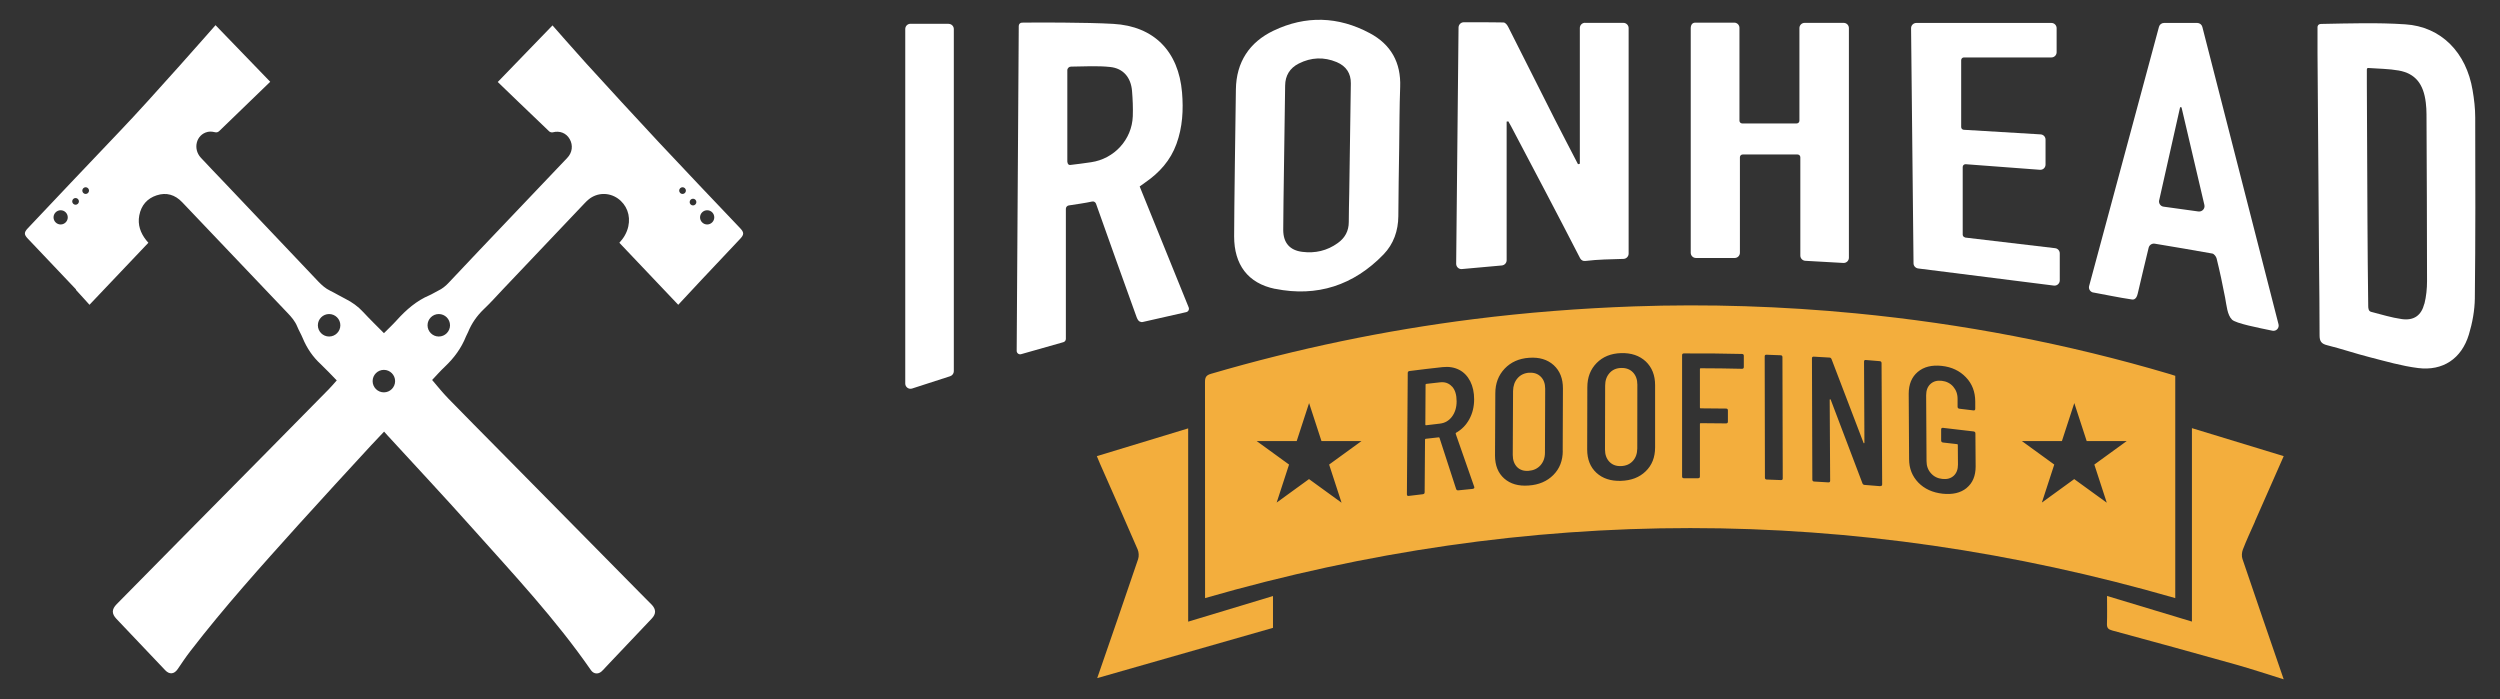 <svg xmlns="http://www.w3.org/2000/svg" id="Layer_1" data-name="Layer 1" viewBox="0 0 326.87 91.39"><rect x="0" y="0" width="326.87" height="91.39" fill="#333333" stroke="none"/><defs><style>      .cls-1 {        fill: #fff;      }      .cls-2 {        fill: #f3ae3d;      }    </style></defs><path class="cls-1" d="M9.92,37.89c.62.66,1.21,1.34,1.78,1.96,2.61-2.75,5.14-5.42,7.7-8.11-.08-.09-.19-.21-.29-.34-.74-.94-1.13-2.01-.9-3.23.25-1.34,1.05-2.23,2.27-2.63,1.27-.42,2.4-.09,3.34.9,4.59,4.82,9.17,9.65,13.77,14.47.51.53.99,1.08,1.28,1.8.21.51.5.99.71,1.5.54,1.3,1.3,2.43,2.32,3.37.74.7,1.44,1.45,2.13,2.16-.39.43-.71.82-1.05,1.16-2.72,2.76-5.44,5.53-8.16,8.28-3.61,3.66-7.23,7.32-10.85,10.98-2.91,2.94-5.81,5.89-8.71,8.83-.66.67-.68,1.25-.03,1.93,2.13,2.24,4.25,4.48,6.38,6.72.55.58,1.17.51,1.62-.15.53-.78,1.06-1.58,1.64-2.33,4.45-5.78,9.32-11.18,14.18-16.58,3.13-3.47,6.31-6.91,9.47-10.35.55-.6,1.12-1.19,1.7-1.8.15.17.28.31.4.45,3.74,4.08,7.51,8.1,11.19,12.23,5.35,5.99,10.84,11.85,15.46,18.52.34.49.92.56,1.37.17.21-.17.38-.39.57-.59,2.01-2.12,4.01-4.23,6.01-6.34.58-.61.57-1.21-.02-1.82-.48-.49-.96-.97-1.44-1.45-2.92-2.96-5.85-5.93-8.77-8.89-3.26-3.3-6.52-6.61-9.78-9.91-2.2-2.24-4.43-4.46-6.61-6.71-.73-.75-1.39-1.58-2.1-2.41.49-.51,1.06-1.17,1.7-1.77,1.17-1.11,2.12-2.39,2.73-3.93.08-.19.19-.37.27-.56.47-1.15,1.15-2.12,2.03-2.97.88-.83,1.69-1.74,2.53-2.63,3.56-3.75,7.11-7.5,10.67-11.24.18-.19.36-.37.56-.53,1.1-.88,2.61-.92,3.78-.11,1.17.82,1.7,2.22,1.38,3.66-.19.86-.63,1.56-1.17,2.14,2.56,2.69,5.1,5.37,7.7,8.11.07-.1,5.47-5.86,8.09-8.62.53-.56.53-.84,0-1.4-3.55-3.74-7.11-7.46-10.63-11.23-3.2-3.42-6.37-6.89-9.53-10.35h0c-1.32-1.45-4.37-4.93-4.37-4.93-.1.11-7.16,7.4-7.16,7.4,0,0,4.74,4.57,6.73,6.46.11.1.33.16.47.12.9-.24,1.76.09,2.21.89.46.81.34,1.77-.33,2.46-2.54,2.68-5.09,5.35-7.63,8.02-2.62,2.75-5.24,5.5-7.84,8.27-.42.45-.87.82-1.41,1.07-.39.19-.75.43-1.14.6-1.68.71-3.03,1.89-4.26,3.25-.53.59-1.11,1.13-1.68,1.7-.92-.93-1.84-1.82-2.71-2.76-.68-.74-1.46-1.29-2.33-1.73-.67-.33-1.31-.73-1.99-1.06-.61-.29-1.09-.72-1.56-1.21-4.05-4.28-8.11-8.55-12.16-12.82-1.06-1.12-2.14-2.22-3.19-3.36-1.08-1.17-.6-3.02.87-3.37.28-.07.61-.05.9.02.27.07.45.05.66-.16,1.92-1.87,6.64-6.42,6.64-6.42l-7.15-7.4s-8.38,9.55-12.47,13.82c-4.05,4.23-8.05,8.49-12.08,12.74-.5.53-.5.82,0,1.34,2.11,2.22,4.22,4.43,6.32,6.66ZM92.46,27.49c.52,0,.93.42.93.93s-.42.93-.93.93-.93-.42-.93-.93.42-.93.93-.93ZM90.61,25.98c.24,0,.44.2.44.44s-.2.44-.44.44-.44-.2-.44-.44.2-.44.44-.44ZM89.24,24.48c.24,0,.44.2.44.44s-.2.44-.44.44-.44-.2-.44-.44.2-.44.44-.44ZM57.37,41.06c.81,0,1.47.66,1.47,1.47s-.66,1.47-1.47,1.47-1.47-.66-1.47-1.47.66-1.47,1.47-1.47ZM50.19,48.36c.81,0,1.47.66,1.47,1.47s-.66,1.47-1.47,1.47-1.47-.66-1.47-1.47.66-1.47,1.47-1.47ZM43.03,41.06c.81,0,1.47.66,1.47,1.47s-.66,1.47-1.47,1.47-1.47-.66-1.47-1.47.66-1.47,1.47-1.47ZM11.2,24.48c.24,0,.44.2.44.44s-.2.44-.44.44-.44-.2-.44-.44.2-.44.44-.44ZM9.88,25.89c.24,0,.44.2.44.44s-.2.44-.44.44-.44-.2-.44-.44.2-.44.44-.44ZM7.93,27.49c.52,0,.93.42.93.93s-.42.93-.93.93-.93-.42-.93-.93.42-.93.93-.93Z"></path><path class="cls-1" d="M124.02,3.11h-4.98c-.38,0-.68.31-.68.68v46.36c0,.46.45.79.89.65,1.64-.53,3.29-1.07,4.98-1.61.28-.09.48-.36.48-.65V3.8c0-.38-.31-.68-.68-.68Z"></path><path class="cls-1" d="M323.63,15.36c0-1.19-.14-2.38-.34-3.55-.82-4.95-4.11-8.33-8.82-8.63-3.62-.24-7.26-.12-10.98-.05-.48,0-.48.4-.48.4,0,1.12,0,2.28,0,3.44.06,9.1.13,18.21.2,27.31.03,3.19.07,6.38.07,9.57,0,.76.22,1.1,1,1.29,1.85.46,3.66,1.08,5.5,1.55,2.11.54,4.22,1.16,6.37,1.43,3.25.41,5.69-1.22,6.65-4.38.46-1.52.76-3.15.78-4.73.09-7.88.07-15.77.05-23.65ZM316.98,39.7c-.39,1.55-1.37,2.24-2.95,2.02-1.36-.19-2.69-.61-4.02-.95-.34-.09-.37-.49-.37-.76-.05-3.72-.08-7.43-.1-11.15-.03-5.97-.06-11.93-.08-17.9v-1.87s0-.22.19-.2c1.37.1,2.69.1,3.98.33,2.17.39,3.25,1.75,3.54,4.22.06.5.09,1,.09,1.5.03,7.27.07,14.54.07,21.81,0,.98-.1,2-.34,2.96Z"></path><path class="cls-1" d="M148.95,42.01c.19.08.29.13.46.09,1.91-.43,3.79-.86,5.69-1.29.27-.06.42-.35.32-.61-2.15-5.31-4.28-10.56-6.41-15.82h0c.3-.23.53-.39.75-.54,1.84-1.27,3.28-2.87,4.06-5.02.8-2.19.92-4.45.73-6.73-.45-5.36-3.65-8.67-9-8.97-3.49-.2-10.2-.19-11.93-.16-.24,0-.42.2-.42.44-.09,14.11-.18,28.31-.27,42.48,0,.29.29.51.57.43,1.87-.53,3.65-1.04,5.53-1.57.19-.05.33-.23.33-.43v-17.01c0-.22.17-.41.38-.44,1.09-.17,2.08-.3,3.05-.51.22-.05.43.07.51.28,1.74,4.94,3.53,9.88,5.3,14.81.09.25.22.48.36.57ZM148.11,15.2c-.11,3.05-2.43,5.57-5.45,6.01-.94.13-1.79.26-2.73.36-.38.04-.38-.49-.38-.49v-11.89c0-.27.22-.48.48-.48,1.77-.02,3.48-.13,5.14.05,1.68.18,2.69,1.35,2.84,3.12.09,1.1.14,2.22.1,3.33Z"></path><path class="cls-1" d="M207.24,2.98c-.38,0-.68.31-.68.68v17.75c-.08.02-.16.04-.24.06-1.01-1.96-2.04-3.91-3.04-5.88-2.03-4.01-4.03-8.02-6.06-12.02-.13-.26-.36-.62-.64-.63-.16,0-.33,0-.49-.01-1.55-.03-3.1-.02-4.7-.02-.37,0-.68.3-.69.68-.11,10.34-.21,20.6-.31,30.9,0,.41.35.73.75.69,1.76-.16,3.45-.31,5.22-.47.35-.03.63-.33.63-.68V15.9c.08,0,.15-.02.22-.03.12.2.24.41.35.62,3.03,5.75,6.07,11.5,9.04,17.28.13.25.4.39.68.35,1.63-.2,3.28-.22,4.99-.27.37-.01.67-.32.67-.69V3.67c0-.38-.31-.68-.68-.68h-5.02Z"></path><path class="cls-1" d="M166.71,37.76c5.5,1.11,10.29-.46,14.19-4.5,1.31-1.36,1.91-3.08,1.93-5,.02-2.97.06-5.94.11-8.9.04-2.66.03-5.33.13-7.99.12-3.19-1.21-5.56-3.97-7.03-4.12-2.21-8.38-2.34-12.59-.33-3.16,1.51-4.87,4.12-4.92,7.67h0c-.05,3.33-.23,16.15-.23,19.23,0,3.67,1.78,6.13,5.36,6.86ZM167.78,30.06c0-2.68.22-15.71.25-18.87.01-1.3.61-2.29,1.78-2.88,1.62-.82,3.28-.89,4.96-.19,1.23.52,1.87,1.47,1.85,2.79-.06,4.79-.14,9.59-.21,14.38-.02,1.24-.06,2.49-.06,3.74,0,1.17-.5,2.08-1.44,2.75-1.4,1.01-2.96,1.36-4.63,1.15-1.65-.2-2.5-1.19-2.5-2.87h0Z"></path><path class="cls-1" d="M273.68,38.24c1.67.3,3.31.66,5.03.91.11.02.59.13.79-.75.46-2.01.95-3.99,1.43-6.01.09-.36.44-.59.8-.53,2.56.43,5.04.84,7.53,1.29.22.04.5.39.56.65.42,1.69.78,3.4,1.11,5.12.2,1.06.28,2.25.9,2.87.5.5,3.47,1.07,5.29,1.45.5.1.92-.36.79-.85-3.35-13.1-6.66-26.01-9.96-38.88-.08-.3-.35-.51-.66-.51h-4.35c-.31,0-.58.21-.66.51-3.05,11.31-6.09,22.58-9.13,33.88-.11.39.15.79.55.86ZM282.31,26.18c.92-4.07,1.82-8.08,2.72-12.1l.04-.06.07-.02.07.03.03.05s1.97,8.42,2.98,12.72c.11.47-.29.91-.78.85-1.54-.21-3.04-.42-4.56-.63-.4-.05-.66-.44-.58-.83Z"></path><path class="cls-1" d="M236.05,34.1c1.74.1,3.38.19,4.97.28.39.02.72-.29.72-.68V3.67c0-.38-.31-.68-.68-.68h-5.11c-.38,0-.68.31-.68.68v12.11c0,.2-.16.36-.36.36h-7.12c-.2,0-.36-.16-.36-.36V3.64c0-.38-.31-.68-.68-.68h-5.09c-.41,0-.6.31-.6.75v29.34c0,.38.31.68.68.68h5.07c.38,0,.68-.31.68-.68v-12.49c0-.2.16-.36.36-.36h7.18c.2,0,.36.16.36.36v12.86c0,.36.29.66.65.68Z"></path><path class="cls-1" d="M256.94,31.04c-.18-.02-.32-.18-.32-.36v-8.85c0-.21.18-.37.39-.36,3.24.24,6.48.48,9.71.73.4.03.73-.28.73-.68v-3.27c0-.36-.28-.66-.65-.68-3.36-.2-6.67-.4-10.04-.6-.19-.01-.34-.17-.34-.36V7.87c0-.2.16-.36.36-.36h11.44c.38,0,.68-.31.68-.68v-3.15c0-.38-.31-.68-.68-.68h-17.66c-.39,0-.7.32-.69.7.11,10.31.22,20.55.32,30.73,0,.34.26.62.6.67,5.97.76,11.85,1.5,17.75,2.24.41.05.77-.27.77-.68v-3.53c0-.35-.26-.64-.6-.68-3.91-.46-7.81-.93-11.77-1.39Z"></path><path class="cls-2" d="M294.82,68.19c1.23-2.81,2.47-5.61,3.77-8.55-4.02-1.23-7.97-2.43-12-3.66v25.29c-3.7-1.12-7.34-2.22-11.1-3.35,0,1.32.03,2.48-.01,3.64-.02.55.18.74.71.88,5.39,1.46,10.78,2.94,16.15,4.45,2.04.58,4.06,1.24,6.25,1.93h0c-1.84-5.35-3.63-10.53-5.39-15.73-.13-.37-.09-.87.05-1.24.48-1.24,1.04-2.44,1.58-3.65Z"></path><path class="cls-2" d="M155.35,56.01c-4.03,1.23-7.96,2.42-11.94,3.63.18.43.3.73.43,1.03,1.64,3.72,3.3,7.44,4.91,11.18.15.36.18.87.06,1.24-1.76,5.19-3.55,10.37-5.35,15.57h0c7.7-2.21,15.33-4.39,22.98-6.57v-4.16c-3.72,1.12-7.36,2.22-11.09,3.35v-25.27Z"></path><path class="cls-2" d="M211.95,48.11c-.63.02-1.13.24-1.51.67-.38.43-.57.97-.57,1.64,0,3.34-.01,5.01-.02,8.35,0,.67.19,1.2.57,1.6.38.4.88.59,1.51.57.65-.02,1.16-.24,1.55-.66.39-.42.58-.97.59-1.64,0-3.34,0-5.01.01-8.35,0-.67-.19-1.2-.58-1.61-.39-.4-.9-.59-1.55-.57Z"></path><path class="cls-2" d="M199.92,48.73c-.63.05-1.13.29-1.51.73-.38.44-.57,1-.58,1.67-.01,3.34-.02,5.01-.04,8.35,0,.67.19,1.19.56,1.58.38.38.88.55,1.51.5.65-.05,1.16-.29,1.55-.72.39-.44.59-.99.59-1.66.01-3.34.02-5.01.03-8.35,0-.67-.19-1.2-.58-1.58-.39-.39-.9-.56-1.54-.51Z"></path><path class="cls-2" d="M284.42,49.14c-.25-.08-.48-.16-.72-.23-13.43-3.98-27.12-6.59-41.05-7.94-9.64-.93-19.31-1.25-29-.91-7.03.25-14.02.79-21,1.67-11.63,1.47-23.05,3.85-34.3,7.14-.63.18-.8.44-.8,1.07.01,9.13.01,18.26.01,27.4v.86c42.32-12.21,84.58-12.2,126.85,0v-29.06ZM175.38,65.71l-4.23-3.07-4.23,3.07,1.62-4.97-4.23-3.07h5.23l1.62-4.97,1.62,4.97h5.23l-4.23,3.07,1.62,4.97ZM192.57,63.92c-.75.07-1.13.11-1.89.19-.15.02-.24-.04-.29-.16-.87-2.69-1.31-4.03-2.18-6.71-.02-.04-.05-.06-.1-.06-.67.08-1.01.11-1.69.19-.06,0-.1.04-.1.11-.02,2.75-.03,4.13-.05,6.88,0,.16-.08.24-.25.26-.73.09-1.1.13-1.83.22-.16.02-.24-.05-.24-.2.05-6.35.07-9.52.11-15.87,0-.16.08-.24.24-.26,1.72-.22,2.58-.32,4.31-.51.82-.09,1.54.03,2.17.35.62.32,1.1.82,1.45,1.5.34.67.51,1.46.51,2.36,0,.98-.22,1.86-.64,2.62-.42.76-1,1.35-1.72,1.75-.05.05-.07.1-.05.14.97,2.76,1.45,4.14,2.42,6.92,0,.04.01.05.02.09,0,.11-.07.17-.22.18ZM204.33,58.93c0,1.29-.41,2.35-1.23,3.17-.82.83-1.9,1.29-3.24,1.38-1.32.1-2.39-.21-3.19-.92-.8-.71-1.2-1.71-1.2-3,.02-3.26.02-4.88.04-8.14,0-1.29.41-2.36,1.22-3.22.81-.85,1.87-1.33,3.19-1.42,1.34-.1,2.41.23,3.22.96.81.74,1.21,1.75,1.21,3.04-.01,3.26-.02,4.88-.03,8.14ZM216.4,58.5c0,1.29-.41,2.33-1.23,3.12-.82.8-1.9,1.21-3.24,1.25-1.33.04-2.39-.31-3.2-1.05-.8-.74-1.21-1.76-1.21-3.05,0-3.26.01-4.88.02-8.14,0-1.29.41-2.35,1.22-3.17.81-.82,1.87-1.25,3.19-1.29,1.34-.04,2.41.33,3.23,1.09.81.77,1.22,1.8,1.22,3.09,0,3.26,0,4.88,0,8.14ZM227.78,48.22c-2.17-.05-3.25-.06-5.42-.07-.06,0-.1.03-.1.09,0,2.02,0,3.04,0,5.06,0,.06.03.09.1.09,1.33,0,1.99.01,3.32.03.16,0,.24.08.24.24,0,.59,0,.88,0,1.47,0,.15-.08.23-.24.23-1.33-.02-1.99-.03-3.32-.03-.06,0-.1.03-.1.09,0,2.75,0,4.13,0,6.88,0,.16-.08.23-.25.23-.74,0-1.11,0-1.84,0-.16,0-.24-.08-.24-.23,0-6.34,0-9.52,0-15.86,0-.16.08-.23.24-.23,3.04-.01,4.56,0,7.59.07.16,0,.24.08.24.24,0,.59,0,.88,0,1.47,0,.16-.08.23-.24.23ZM232.85,62.77c-.74-.03-1.1-.04-1.84-.07-.16,0-.25-.08-.25-.24-.01-6.34-.02-9.52-.03-15.86,0-.16.08-.23.24-.22.73.02,1.1.04,1.84.07.16,0,.24.09.24.24.01,6.34.02,9.52.04,15.86,0,.16-.08.23-.24.22ZM245.86,63.57c-.83-.07-1.25-.1-2.08-.17-.13-.01-.22-.08-.27-.21-1.66-4.39-2.5-6.58-4.15-10.94-.02-.03-.04-.05-.08-.04-.03,0-.05.02-.05.05.02,4.24.04,6.36.06,10.59,0,.16-.08.23-.24.22-.74-.04-1.1-.07-1.84-.11-.16,0-.24-.09-.25-.25-.02-6.34-.03-9.52-.05-15.86,0-.16.08-.23.24-.22.82.04,1.23.07,2.05.12.13,0,.22.08.27.2,1.67,4.37,2.5,6.55,4.18,10.94.01.05.04.07.07.06.03,0,.05-.03.05-.08-.02-4.24-.03-6.35-.05-10.59,0-.16.08-.23.24-.21.72.06,1.09.09,1.81.15.16.01.24.1.24.25.03,6.34.05,9.52.08,15.86,0,.16-.08.23-.24.21ZM257.14,63.8c-.8.65-1.85.89-3.16.75-1.31-.15-2.36-.63-3.16-1.45-.8-.83-1.21-1.85-1.21-3.08-.02-3.42-.03-5.12-.05-8.54,0-1.23.39-2.18,1.18-2.85.79-.67,1.84-.93,3.14-.79,1.3.14,2.35.64,3.16,1.49.81.84,1.21,1.89,1.22,3.14,0,.39,0,.59,0,.98,0,.16-.08.23-.24.21-.73-.09-1.1-.14-1.83-.22-.16-.02-.24-.11-.24-.26,0-.41,0-.62,0-1.03,0-.64-.2-1.17-.58-1.61-.38-.43-.88-.68-1.49-.75-.61-.07-1.1.07-1.48.42-.38.35-.56.84-.56,1.48.02,3.43.03,5.15.05,8.59,0,.64.19,1.17.58,1.6.38.43.88.68,1.49.74.61.07,1.1-.07,1.48-.41.37-.34.56-.83.56-1.47,0-1.03-.01-1.54-.02-2.57,0-.06-.03-.1-.1-.1-.73-.09-1.1-.13-1.83-.21-.16-.02-.24-.1-.25-.26,0-.58,0-.87,0-1.45,0-.15.08-.22.24-.21,1.6.18,2.4.27,4,.47.16.02.24.11.24.26.01,1.73.02,2.59.03,4.32,0,1.23-.39,2.17-1.18,2.81ZM275.43,65.71l-4.23-3.07-4.23,3.07,1.62-4.97-4.23-3.07h5.23l1.62-4.97,1.62,4.97h5.23l-4.23,3.07,1.62,4.97Z"></path><path class="cls-2" d="M189.85,50.55c-.4-.45-.93-.64-1.58-.56-.71.08-1.07.12-1.78.2-.06,0-.1.05-.1.1-.01,2.09-.02,3.14-.03,5.23,0,.06.03.09.1.08.71-.08,1.07-.13,1.78-.21.66-.07,1.19-.37,1.6-.91.4-.53.61-1.2.61-2.01,0-.84-.19-1.48-.59-1.93Z"></path></svg>